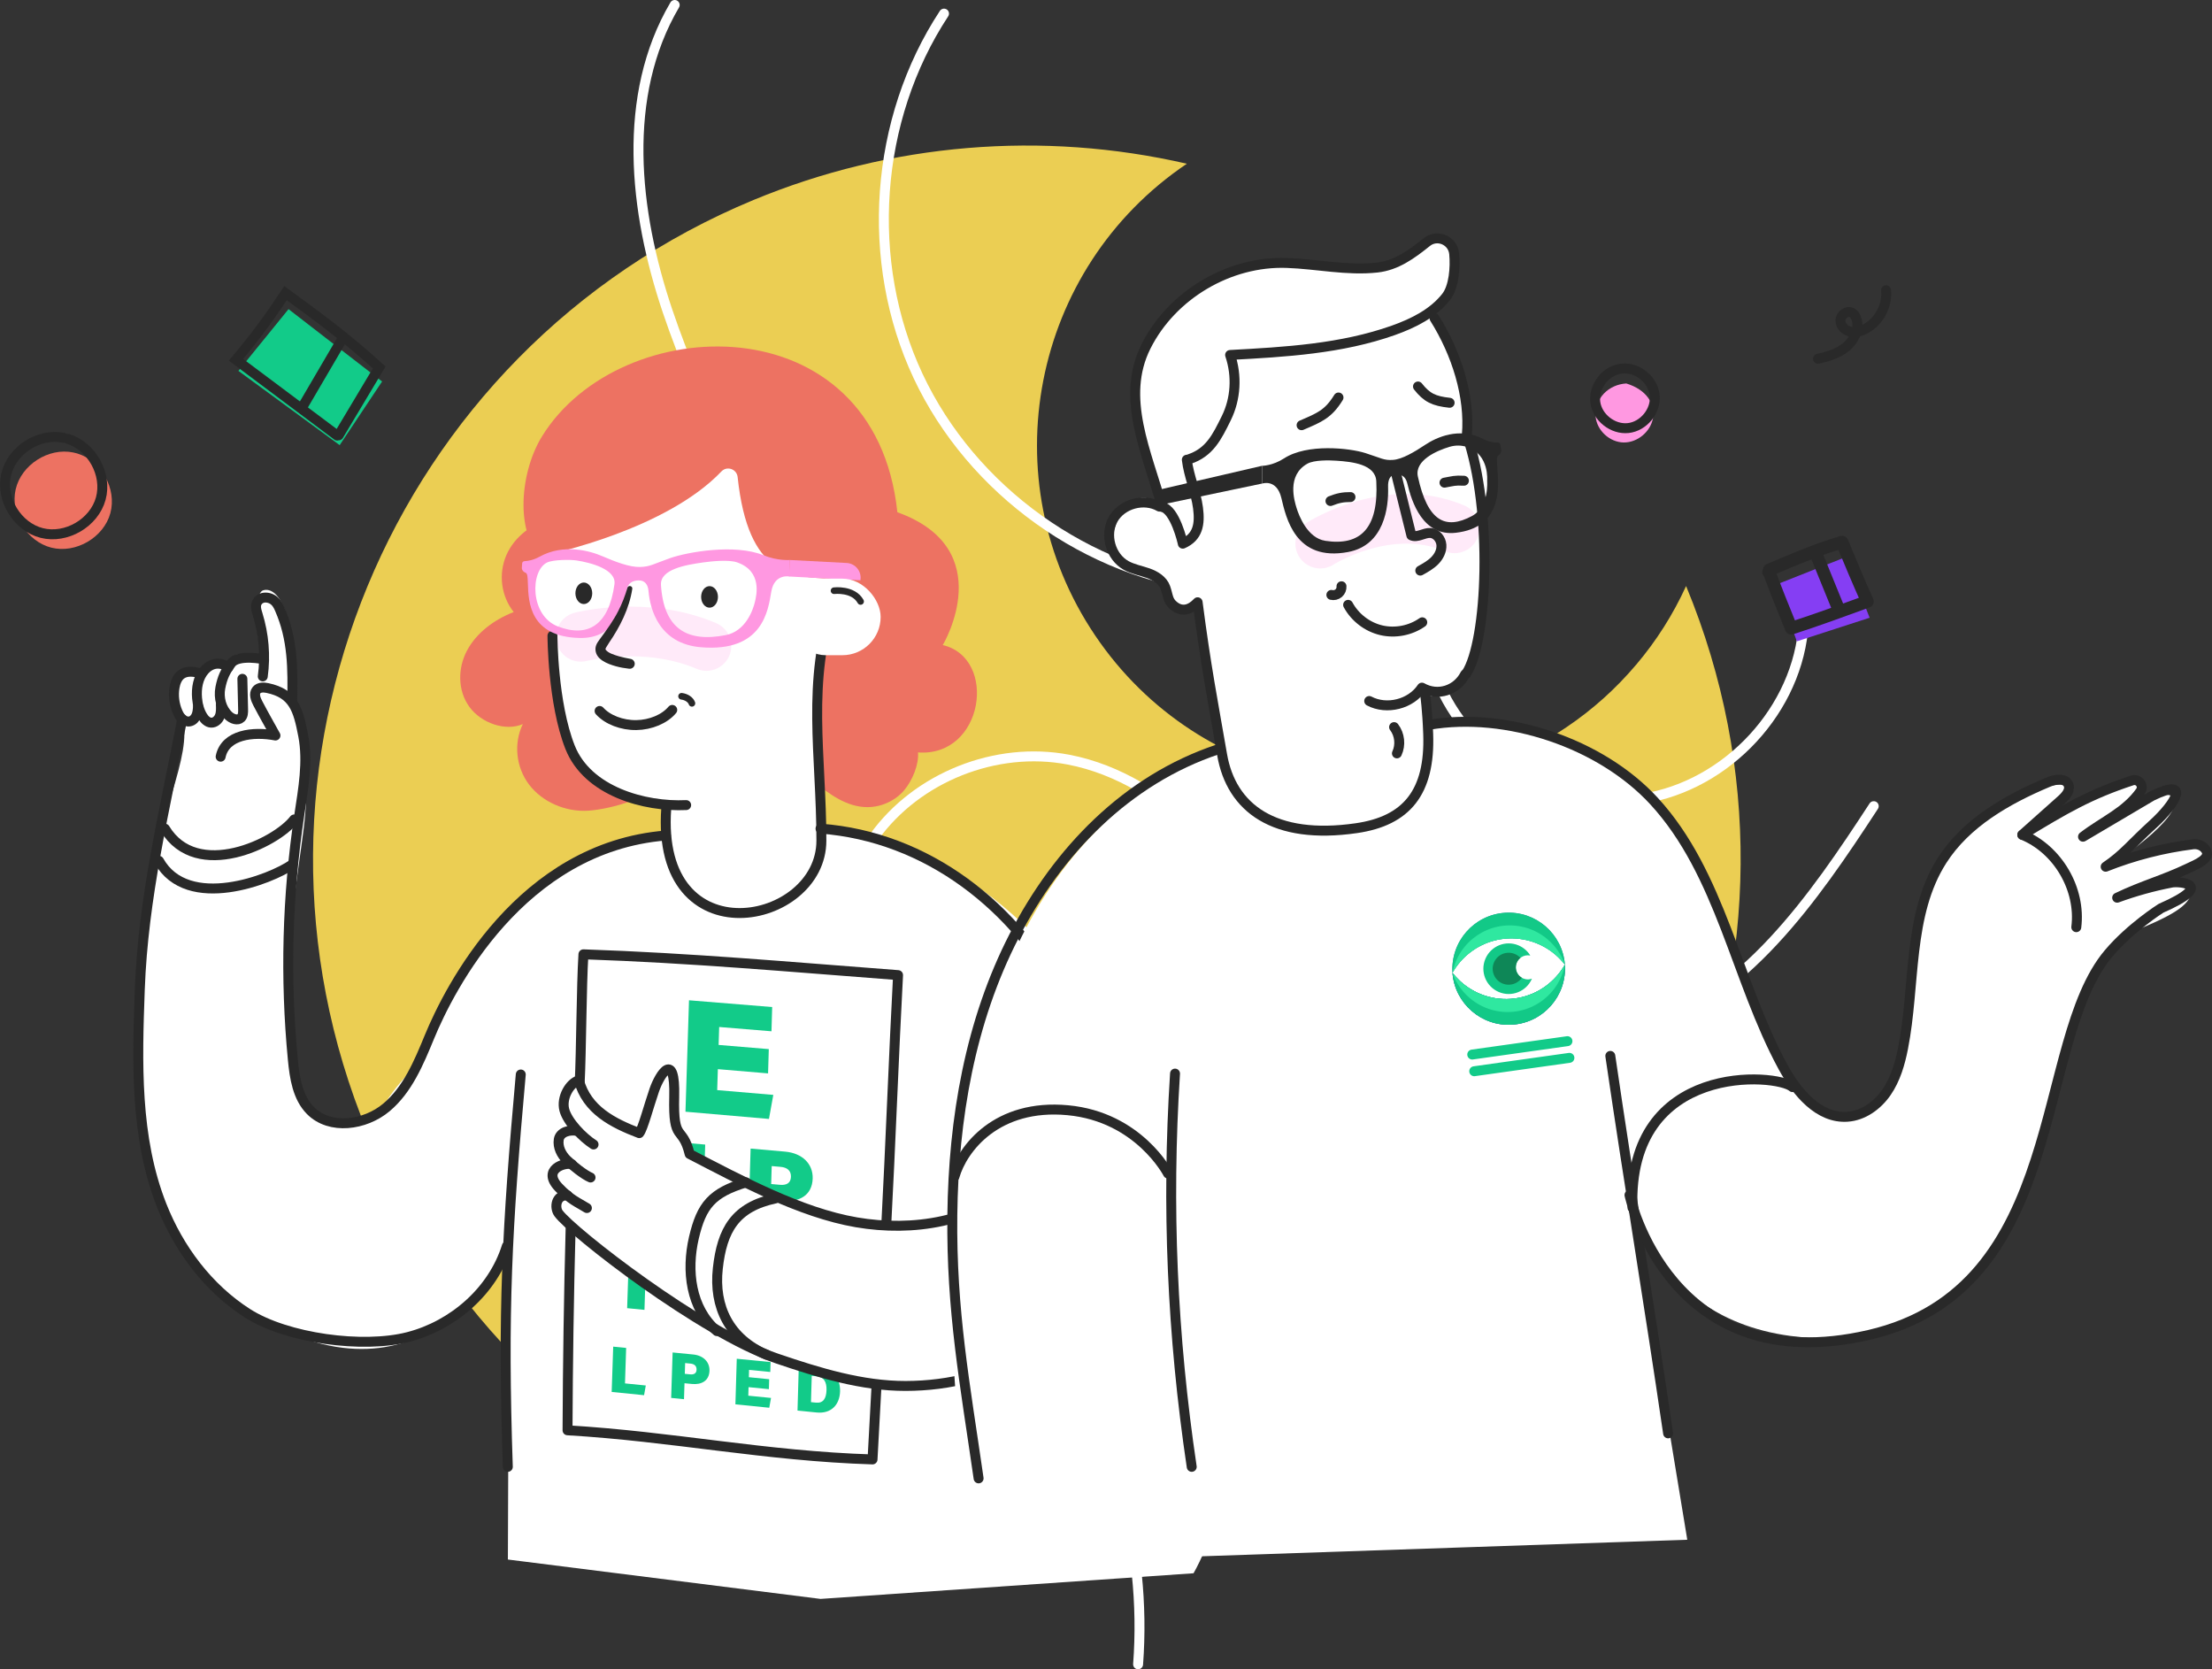 <?xml version="1.0" encoding="UTF-8" standalone="no"?>
<svg
   viewBox="0 0 667.896 503.94"
   version="1.1"
   id="svg72"
   sodipodi:docname="paul-and-kate.svg"
   width="667.896"
   height="503.94"
   inkscape:version="1.4.2 (f4327f4, 2025-05-13)"
   xmlns:inkscape="http://www.inkscape.org/namespaces/inkscape"
   xmlns:sodipodi="http://sodipodi.sourceforge.net/DTD/sodipodi-0.dtd"
   xmlns="http://www.w3.org/2000/svg"
   xmlns:svg="http://www.w3.org/2000/svg">
  <rect x="0" y="0" width="667.896" height="503.94" fill="#333333" stroke="none"/>
  <sodipodi:namedview
     id="namedview72"
     pagecolor="#ffffff"
     bordercolor="#000000"
     borderopacity="0.25"
     inkscape:showpageshadow="2"
     inkscape:pageopacity="0.0"
     inkscape:pagecheckerboard="0"
     inkscape:deskcolor="#d1d1d1"
     inkscape:zoom="1.945"
     inkscape:cx="324.67866"
     inkscape:cy="254.75578"
     inkscape:window-width="2560"
     inkscape:window-height="1369"
     inkscape:window-x="4472"
     inkscape:window-y="-8"
     inkscape:window-maximized="1"
     inkscape:current-layer="svg72" />
  <defs
     id="defs1">
    <style
       id="style1">.cls-1{stroke-miterlimit:10;}.cls-1,.cls-2,.cls-3,.cls-4,.cls-5,.cls-6,.cls-7,.cls-8{stroke-linecap:round;}.cls-1,.cls-2,.cls-3,.cls-4,.cls-5,.cls-8{fill:none;}.cls-1,.cls-2,.cls-3,.cls-4,.cls-7{stroke:#292929;}.cls-1,.cls-2,.cls-6,.cls-7,.cls-8{stroke-width:3px;}.cls-2,.cls-3,.cls-4,.cls-5,.cls-6,.cls-7,.cls-8{stroke-linejoin:round;}.cls-9{fill:#ed7262;}.cls-10,.cls-7{fill:#fff;}.cls-11{fill:#ff98e1;}.cls-12{fill:#853ef3;}.cls-13{fill:#12cb89;}.cls-14{fill:#12c987;}.cls-15{fill:#0e8757;}.cls-16,.cls-6{fill:#292929;}.cls-17{fill:#37849d;}.cls-18{fill:#2fe8a0;}.cls-3{stroke-width:3.83px;}.cls-4{stroke-width:2px;}.cls-5{opacity:.2;stroke:#ff98e1;stroke-width:15px;}.cls-6{stroke:#12cb89;}.cls-19{fill:#ffdf57;opacity:.9;}.cls-8{stroke:#fff;}</style>
  </defs>
  <g
     id="BG"
     transform="translate(-74.839,-45.01)">
    <g
       id="g5">
      <path
         id="Path_1"
         class="cls-19"
         d="m 568.86,245.69 c 6.1,-7.19 11.17,-15.18 15.08,-23.76 C 629.5,331.87 577.32,457.92 467.38,503.48 357.44,549.04 231.39,496.86 185.83,386.92 140.27,276.98 192.45,150.93 302.39,105.37 343.8,88.21 389.52,84.39 433.2,94.44 c -46.97,31.66 -59.38,95.4 -27.72,142.37 31.66,46.97 95.4,59.38 142.37,27.72 7.84,-5.28 14.9,-11.62 21,-18.84 v 0 z" />
      <path
         class="cls-8"
         d="m 359.88,49.12 c -20.99,31.92 -24.06,74.83 -7.83,109.41 16.23,34.58 51.19,59.65 89.16,63.91"
         id="path1" />
      <path
         class="cls-8"
         d="m 278.56,46.51 c -16.09,27.39 -12.34,62.22 -2.19,92.32 10.15,30.1 26.1,58.2 33.72,89.03 7.61,30.84 5.18,66.94 -17.18,89.5 -26.2,26.45 -71.68,26.92 -95.87,55.22 -13.3,15.55 -17.59,38.31 -10.86,57.63"
         id="path2" />
      <path
         class="cls-8"
         d="m 236.3,498.49 c 7.48,-24.92 18.61,-49.54 37.46,-67.48 18.85,-17.94 46.61,-28.11 71.59,-20.82 18.24,5.33 32.94,19.08 44.07,34.48 21.29,29.45 31.78,66.54 29.06,102.78"
         id="path3" />
      <path
         class="cls-8"
         d="m 640.6,288.38 c -18.31,28.08 -39.06,58.08 -71,68.25 -33.69,10.73 -70.97,-4.36 -97.59,-27.63 -23.56,-20.59 -43.87,-48.8 -74.61,-54.67 -21.82,-4.17 -45.68,5.32 -58.64,23.37 -12.97,18.04 -14.34,43.7 -3.36,63.01 10.3,18.09 29.58,29.43 49.38,35.85 19.8,6.43 40.68,8.74 60.92,13.6 20.24,4.86 40.61,12.77 54.83,27.98 16.55,17.69 22.53,42.88 23.86,67.06"
         id="path4" />
      <path
         class="cls-8"
         d="m 507.9,247.58 c 8.18,24.6 34.74,41.67 60.52,38.88 25.77,-2.78 48.08,-25.13 50.82,-50.91"
         id="path5" />
    </g>
  </g>
  <g
     id="Layer_5"
     transform="translate(-74.839,-45.01)">
    <g
       id="g7">
      <path
         class="cls-9"
         d="m 98.13,181.9 c 7.3,2.17 12.04,10.69 10.03,18.04 -2.01,7.35 -10.44,12.26 -17.82,10.4 -7.38,-1.86 -12.48,-10.18 -10.77,-17.6 1.71,-7.42 9.92,-12.68 17.38,-11.13"
         id="path6" />
      <path
         class="cls-1"
         d="m 95.24,177.48 c 7.3,2.17 12.04,10.69 10.03,18.04 -2.01,7.35 -10.44,12.26 -17.82,10.4 -7.38,-1.86 -12.48,-10.18 -10.77,-17.6 1.71,-7.42 9.92,-12.68 17.38,-11.13"
         id="path7" />
    </g>
    <g
       id="g9">
      <polygon
         class="cls-13"
         points="190.21,160.18 177.4,179.4 146.82,156.98 161.96,138.34 "
         id="polygon7" />
      <path
         class="cls-1"
         d="m 177.08,176.44 12.26,-20.5 c -9.68,-8.86 -18.98,-15.64 -28.28,-22.43 -4.54,6.86 -9.09,13.14 -14.97,20.11 l 30.56,22.88"
         id="path8" />
      <path
         class="cls-1"
         d="m 178.52,146.76 -12.21,20.85"
         id="path9" />
    </g>
    <path
       class="cls-2"
       d="m 623.76,153.32 c 3.01,-0.66 6.07,-1.58 8.46,-3.53 2.39,-1.95 3.98,-5.14 3.26,-8.14 -0.22,-0.94 -0.73,-1.88 -1.6,-2.28 -1.48,-0.67 -3.32,0.78 -3.34,2.4 -0.02,1.62 1.4,3.02 2.99,3.38 1.59,0.36 3.26,-0.13 4.68,-0.92 4.05,-2.23 6.56,-6.99 6.11,-11.59"
       id="path10" />
    <g
       id="g12">
      <path
         class="cls-11"
         d="m 565.85,160.78 c -2.54,0.14 -5.03,1.24 -6.77,3.09 -1.74,1.85 -2.69,4.45 -2.45,6.98 0.41,4.16 4.28,7.68 8.46,7.74 4.18,0.06 8.14,-3.26 8.86,-7.38 0.72,-4.12 -1.84,-8.55 -8.09,-10.44 z"
         id="path11" />
      <path
         class="cls-2"
         d="m 564.78,156.26 c 4.67,-0.36 9.25,3.5 9.69,8.16 0.44,4.66 -3.35,9.31 -8,9.82 -4.65,0.51 -9.36,-3.2 -9.95,-7.84 -0.59,-4.64 3.04,-9.41 7.68,-10.08"
         id="path12" />
    </g>
    <g
       id="g14">
      <polyline
         class="cls-12"
         points="611.12 221.52 617.39 238.62 639.36 231.5 632.16 213.18"
         id="polyline12" />
      <path
         class="cls-3"
         d="m 609.06,217.06 c 7.4,-3.15 14.8,-6.3 21.98,-8.37 2.47,5.95 4.94,11.89 7.65,17.9 -7.63,2.78 -15.26,5.57 -22.99,8.08 -2.45,-5.96 -4.79,-11.88 -6.77,-17.17 l -0.09,0.18"
         id="path13" />
      <path
         class="cls-3"
         d="m 623.38,212.7 c 2.38,5.78 4.29,10.6 6.67,16.38"
         id="path14" />
    </g>
  </g>
  <g
     id="Layer_11"
     transform="translate(-74.839,-45.01)">
    <path
       class="cls-9"
       d="m 359.47,239.76 c 0.28,-0.32 17.15,-29.03 -13.68,-40.11 -6.7,-63.71 -83.81,-61.09 -107.32,-22.86 -7.04,11.44 -8.32,31.33 1.61,38.02 -2.11,0.8 80.66,66.29 80.66,66.29 4.57,3.68 9.79,7.59 16.04,7.58 4.31,0 8.47,-2.04 11.02,-5.04 2.55,-3 4.54,-7.88 4.22,-11.48 19.88,1.47 24.19,-28.49 7.44,-32.42 z"
       id="path15" />
    <path
       class="cls-9"
       d="m 242.17,201.46 c -6.4,1.22 -12.01,5.54 -14.44,11.15 -2.43,5.61 -1.63,12.32 2.22,17.17 -5.92,2.3 -11.25,6.28 -14.09,11.61 -2.84,5.33 -2.87,12.07 0.7,17.01 3.58,4.94 10.96,7.47 16.14,5.2 -2.82,5.84 -2.08,13.02 1.88,18.26 3.96,5.24 11.01,8.34 17.9,7.89 6.89,-0.45 19.99,-4.18 23.52,-9.7 0.02,-0.05 -6.55,-0.35 -6.53,-0.4"
       id="path16" />
    <path
       class="cls-10"
       d="m 228.54,420.22 c 0,0 -21.41,50.57 -71.78,24.64 -50.37,-25.94 -40.06,-82.98 -36.66,-131.61 1.34,-19.17 13.33,-40.93 9.75,-51.17 -5.22,-14.96 0.77,-16.62 5.77,-13.73 0,0 5.48,-4.69 8.18,-1.85 0,0 -0.47,-7.23 10.77,-2.44 0,0 -2.48,-5.73 -2.1,-13.2 0.15,-2.89 0.08,-7.11 1.85,-7.64 4.44,-1.33 10.49,7.16 8.77,33.47 0,0 6.5,13.99 3.45,38.43 -3.04,24.44 -15.73,91.21 15.53,89.01 24.46,-1.72 23.54,-76.19 93.33,-87.02 -0.47,-2.02 2.43,-6.99 0.01,-8.04 -11.56,-5.02 -22.27,-4.9 -30.12,-24.35 -2.68,-6.65 -1.94,-14.76 -3.65,-28.88 0,0 -14.94,-12.29 -0.97,-23.52 0,0 35.21,-7.32 52,-24.99 1.68,-1.76 4.63,-0.72 4.89,1.7 3.19,30.16 16.43,30.15 28.22,30.69 -2.91,11.44 -3.66,32.02 -4.17,43.49 -0.57,12.84 0.98,31.97 0.98,31.97 0,0 85.77,-3.26 122.92,150.71 9.84,39.57 -10.29,74.08 -10.29,74.08 l -112.63,7.74 -94.4,-11.89 0.35,-95.59 z"
       id="path17" />
    <g
       id="g22">
      <polygon
         class="cls-13"
         points="291.59,367.78 306.75,369.06 306.97,361.73 291.82,360.47 291.99,355.05 307.78,356.35 307.99,349.03 282.88,346.99 281.81,380.63 307.02,382.81 308.33,375.55 291.39,374.11 "
         id="polygon17" />
      <polygon
         class="cls-13"
         points="277.32,394.59 287.61,395.5 287.77,390.55 271.08,389.09 270.33,411.85 276.74,412.43 277.01,403.99 286.66,404.86 286.82,399.88 277.17,399.01 "
         id="polygon18" />
      <path
         class="cls-13"
         d="m 320.22,400.78 c 0.13,-4.48 -3.22,-7.65 -8.31,-8.1 l -10.43,-0.92 -0.69,22.88 6.52,0.6 0.24,-8.05 3.77,0.34 c 4.78,0.43 8.75,-1.59 8.9,-6.74 z m -9.84,1.92 -2.69,-0.24 0.16,-5.42 2.71,0.24 c 1.84,0.16 3.16,1.05 3.1,3 -0.06,1.95 -1.41,2.58 -3.28,2.42 z"
         id="path18" />
      <polygon
         class="cls-13"
         points="264.2,439.94 269.43,440.45 269.89,426.15 274.95,426.62 275.08,422.66 259.72,421.23 259.59,425.18 264.67,425.66 "
         id="polygon19" />
      <path
         class="cls-13"
         d="m 302.13,434.36 c 0.17,-5.49 -3,-9.8 -8.66,-10.33 -6.02,-0.56 -9.34,3.37 -9.51,8.64 -0.17,5.27 2.61,9.77 8.65,10.35 6.16,0.59 9.36,-3.46 9.52,-8.66 z m -9.23,4.8 c -2.6,-0.25 -3.63,-2.69 -3.52,-6.06 0.11,-3.41 1.24,-5.46 3.8,-5.22 2.75,0.26 3.64,2.67 3.53,6.01 -0.1,3.13 -1.07,5.53 -3.81,5.27 z"
         id="path19" />
      <polygon
         class="cls-13"
         points="327.15,431.33 327.26,427.52 312.61,426.16 312.49,430.14 321.08,430.95 311.75,441.14 311.65,444.5 326.78,445.95 327.48,442 318.3,441.13 "
         id="polygon20" />
      <polygon
         class="cls-13"
         points="259.53,465.23 269.31,466.21 269.83,463.28 263.55,462.65 263.9,451.94 259.99,451.55 "
         id="polygon21" />
      <path
         class="cls-13"
         d="m 284.13,453.92 -6.2,-0.61 -0.44,13.72 3.88,0.39 0.15,-4.82 2.24,0.22 c 2.84,0.28 5.2,-0.91 5.3,-4 0.08,-2.68 -1.9,-4.61 -4.92,-4.9 z m -0.92,6 -1.6,-0.16 0.1,-3.25 1.61,0.16 c 1.09,0.11 1.87,0.64 1.84,1.82 -0.03,1.18 -0.84,1.54 -1.95,1.43 z"
         id="path21" />
      <polygon
         class="cls-13"
         points="307.09,461.39 300.95,460.78 301.01,458.57 307.42,459.2 307.51,456.21 297.3,455.21 296.89,468.97 307.11,470 307.64,467.04 300.78,466.36 300.86,463.78 307,464.39 "
         id="polygon22" />
      <path
         class="cls-13"
         d="m 321.86,457.61 -5.82,-0.57 -0.4,13.81 5.76,0.58 c 4.45,0.45 6.98,-2.39 7.09,-6.38 0.11,-3.99 -2.32,-7.01 -6.64,-7.43 z m -0.63,10.85 -1.52,-0.15 0.23,-7.95 1.57,0.15 c 2.17,0.21 2.95,1.83 2.89,4.12 -0.07,2.59 -1,4.04 -3.16,3.83 z"
         id="path22" />
    </g>
    <path
       class="cls-5"
       d="m 250.2,237.26 c 0,0 19.53,-5.09 37.94,2.77"
       id="path23" />
    <path
       class="cls-2"
       d="m 241.65,236.93 c 0,0 0.04,20.3 5.31,33.65 5.27,13.35 22.53,18.08 35.06,17.48"
       id="path24" />
    <path
       class="cls-2"
       d="m 326.67,226.59 c -8.47,24.1 -3.82,46.35 -3.82,72.19 0,25.84 -50.14,35.73 -46.84,-9.72"
       id="path25" />
    <path
       class="cls-2"
       d="m 275.9,297.24 c -43.83,3.55 -65.36,46.16 -71.38,60.77 -3.21,7.78 -6.56,15.92 -13.01,21.33 -6.45,5.41 -17.03,6.91 -22.94,0.92 -3.89,-3.94 -4.78,-9.88 -5.31,-15.39 -2.36,-24.57 -1.71,-49.32 1.94,-73.73 1.19,-7.98 2.71,-16.13 1.19,-24.05 -1.52,-7.92 -2.91,-12.72 -10.81,-14.37 -1.13,-0.24 -2.49,-0.27 -3.25,0.61 -0.94,1.1 -0.3,2.78 0.38,4.06 2.41,4.56 2.82,5.13 5.3,9.66 -6.73,-1.27 -15.19,-0.31 -16.55,6.4"
       id="path26" />
    <path
       class="cls-2"
       d="m 163.09,256.68 c 0.14,-9.72 0.24,-18.65 -3.82,-27.87 -0.39,-0.89 -0.85,-1.81 -1.7,-2.5 -0.85,-0.69 -2.2,-1.11 -3.39,-0.8 -1.17,0.31 -1.87,1.25 -2.01,2.18 -0.14,0.93 0.17,1.86 0.45,2.76 1.89,6.13 2.42,12.5 1.56,18.76"
       id="path27" />
    <path
       class="cls-2"
       d="m 154.57,244.05 c 0,0 -7.79,-1.64 -9.91,1.2 -1.83,2.45 -2.71,4.4 -3.29,7.4 -0.58,3 0.28,6.33 2.5,8.43 1.02,0.96 2.74,1.61 3.74,0.63 0.63,-0.63 0.65,-1.62 0.63,-2.51 l -0.22,-9.26"
       id="path28" />
    <path
       class="cls-2"
       d="m 143.8,246.49 c -2.39,-1.8 -5.21,-1.38 -7.2,0.85 -1.99,2.23 -2.52,5.45 -2.26,8.43 0.17,1.96 0.67,3.92 1.72,5.57 0.58,0.92 1.45,1.79 2.53,1.84 1.16,0.06 2.19,-0.88 2.61,-1.96 0.42,-1.08 0.38,-2.29 0.33,-3.45"
       id="path29" />
    <path
       class="cls-2"
       d="m 135.62,248.34 c -2.01,-0.58 -4.35,-0.96 -6.04,0.27 -1.22,0.89 -1.79,2.44 -2.04,3.93 -0.41,2.5 -0.08,5.12 0.93,7.44 0.33,0.77 0.75,1.52 1.38,2.08 0.63,0.56 1.49,0.9 2.32,0.73 0.92,-0.19 1.64,-0.97 1.99,-1.84 0.35,-0.87 0.42,-1.83 0.47,-2.77"
       id="path30" />
    <path
       class="cls-2"
       d="m 227.87,421.23 c -4.2,13.46 -16.16,23.91 -29.81,27.42 -13.66,3.51 -36.62,0.43 -48.5,-7.17 -11.88,-7.6 -20.74,-19.45 -25.91,-32.57 -8.08,-20.48 -7.4,-43.22 -6.6,-65.22 1.01,-27.84 7.5,-53.89 12.81,-81.62"
       id="path31" />
    <path
       class="cls-2"
       d="m 124.63,295.17 c 9.65,16 33.61,4.31 39.03,-2.77"
       id="path32" />
    <path
       class="cls-2"
       d="m 163.17,305.92 c -6.48,4.57 -31.68,14.42 -40.35,-1.04"
       id="path33" />
    <path
       class="cls-2"
       d="m 322.59,295.17 c 32.18,2.41 59.25,23.55 73.93,52.29"
       id="path34" />
    <path
       class="cls-2"
       d="m 228.17,487.84 c -1.58,-46.85 -0.28,-71.76 3.91,-118.45"
       id="path35" />
    <path
       class="cls-2"
       d="m 249.87,371.96 c 0.49,-9.78 0.52,-29.08 1.13,-38.85 33.03,1.14 61.13,3.72 95,6.28 -1.23,22.79 -2.34,52.81 -3.57,75.61"
       id="path36" />
    <path
       class="cls-2"
       d="m 339.49,463.42 -1.2,22.18 c -32.46,-1.01 -60.43,-6.94 -92.09,-8.79 0.09,-20.31 0.39,-40.62 0.93,-60.92"
       id="path37" />
    <g
       id="g44">
      <path
         class="cls-10"
         d="m 381.99,403.19 c -12.61,11.8 -31.53,14.76 -48.55,11.84 -17.02,-2.92 -35.03,-12.68 -50.37,-20.62 -2.21,-9.01 -4.81,-8.81 -5.37,-17.57 -0.54,-8.35 -5.66,-3.16 -6.01,-2.05 -3.03,9.54 -2.77,12.1 -3.83,13.32 -7.9,-3.02 -15.8,-6.98 -18.23,-15.95 -2.76,0.77 -5.37,5.25 -4.4,8.92 0.96,3.67 5.63,8.41 8.83,10.45 l -5,-4.07 c -2.26,-0.45 -5.15,0.33 -5.51,2.61 -0.36,2.28 0.81,4.57 2.45,6.18 0.37,0.36 0.83,0.78 1.34,1.21 -2.47,-0.52 -8.74,1.81 -3.83,7.01 0.94,1 1.79,1.78 2.59,2.44 -3.48,-0.12 -3.85,3.74 -2.61,5.42 1.25,1.69 9.11,7.29 11.88,9.58 18.68,15.44 31.14,26.44 54.07,34.25 12.54,4.27 25.64,8.31 38.89,8.28 13.25,-0.03 26.71,-3.28 37.66,-10.74 L 382,403.2 Z m -132.03,-3.65 -2.31,-1.82 c 0.72,0.61 1.52,1.24 2.31,1.82 z"
         id="path38" />
      <path
         class="cls-2"
         d="m 385.98,452.68 c -10.95,7.46 -24.41,10.71 -37.66,10.74 -13.25,0.03 -26.35,-4.01 -38.89,-8.28 -22.93,-7.81 -61.81,-38.2 -65.95,-43.84 -1.25,-1.69 -0.87,-5.62 2.72,-5.42"
         id="path39" />
      <path
         class="cls-2"
         d="m 252.05,409.71 c -2.67,-1.67 -4.97,-2.48 -8.55,-6.26 -5.08,-5.37 1.81,-7.68 4.07,-6.94"
         id="path40" />
      <path
         class="cls-2"
         d="m 253.15,400.49 c -1.92,-0.79 -5.44,-3.59 -7.15,-5.27 -1.65,-1.61 -2.81,-3.9 -2.45,-6.18 0.36,-2.28 3.26,-3.06 5.51,-2.61"
         id="path41" />
      <path
         class="cls-2"
         d="m 254.06,390.52 c -3.2,-2.03 -7.87,-6.78 -8.83,-10.45 -0.96,-3.67 1.64,-8.15 4.4,-8.92 2.42,8.97 10.32,12.93 18.23,15.95 1.06,-1.22 2.87,-8.19 4.54,-13.02 1.67,-4.83 6.37,-12.14 6.01,2.05 -0.36,14.19 2.45,8.27 4.66,17.27 15.34,7.93 33.35,17.7 50.37,20.62 17.02,2.92 35.95,-0.04 48.55,-11.84"
         id="path42" />
      <path
         class="cls-2"
         d="m 306.38,454.04 c -11.37,-4.84 -16.08,-14.52 -14.8,-26.11 1.28,-11.59 5.21,-18.53 17.4,-21.12"
         id="path43" />
      <path
         class="cls-2"
         d="m 291.31,446.86 c -7.98,-6.86 -9.26,-18.27 -6.96,-28.16 2.31,-9.89 5.46,-13.58 15.77,-16.74"
         id="path44" />
    </g>
    <path
       class="cls-11"
       d="m 313.05,219.05 21.58,1.14 v 0 c 0.47,-2.63 -1.48,-5.08 -4.15,-5.22 l -17.12,-0.9 -0.31,4.97 z"
       id="path45" />
    <path
       class="cls-10"
       d="m 370.32,517.16 c 0,0 -43.81,-198.06 72.2,-245.89 -4.69,-34.32 -6.07,-44.42 -6.07,-44.42 0,0 -8.28,6.63 -11.15,-6.59 -7.24,-3.26 -18.4,-4.86 -13.3,-17.47 5.1,-12.61 13.49,-5.42 13.49,-5.42 l 17.03,-51.53 63.59,-8.42 c 0,0 12.99,21.93 11.63,38.93 6.66,4.08 11.16,19.69 4.99,24.41 0.29,10.27 2.22,59.96 -17.56,53.96 -1.8,6.27 1.09,9.12 1.09,9.12 0,0 64.75,-10.11 89.34,60.54 10.84,28.34 19.46,58.19 37.1,57.77 17.64,-0.42 17.43,-28.14 19.47,-43.47 2.04,-15.33 6.03,-47.17 35.58,-55.04 29.55,-7.87 0,11.38 0,11.38 0,0 33.25,-16.2 33.32,-13.66 0.07,2.54 -14.76,14.43 -14.76,14.43 0,0 22.49,-15.43 24.94,-9.53 2.45,5.9 -18.71,19.68 -18.71,19.68 0,0 27.35,-7.63 28.25,-4.5 0.9,3.13 -22.99,13.31 -22.99,13.31 0,0 18.93,-6.02 18.88,-1.85 -0.05,4.17 -2.56,7.06 -15.63,12.44 -13.07,5.38 -18.98,23.51 -22.9,38.43 -3.92,14.92 -12.81,79.32 -60.73,84.61 -58.65,6.47 -69.64,-38.77 -69.64,-38.77 l 16.52,100.24 -213.97,7.29 z"
       id="path46" />
    <path
       class="cls-2"
       d="m 505.16,254.71 c 0,0 0.65,4.6 0.91,11.89 0.63,17.57 -6.51,26.24 -21.69,28.43 -24.9,3.61 -37.75,-6.12 -40.53,-22.15 -2.78,-16.03 -4.87,-26.61 -7.4,-46.05 -2.24,2.38 -4.68,2.96 -6.99,1.22 -2.11,-1.59 -1.85,-3.16 -2.74,-5.65 -0.79,-2.21 -3.01,-3.58 -5.22,-4.36 -2.21,-0.78 -4.58,-1.18 -6.63,-2.32 -4.7,-2.61 -6.58,-9.27 -3.93,-13.95 2.65,-4.68 9.33,-6.5 13.98,-3.82"
       id="path47" />
    <path
       class="cls-7"
       d="m 425.7,198.06 c 3.94,0.72 6.23,10.76 6.27,11.08 4.56,-2 5.25,-5.85 4.6,-10.79 -0.65,-4.94 -2.8,-9.63 -3.38,-14.55 -0.07,-0.02 0.86,-0.04 0.75,-0.18 6.11,-2.05 8.33,-6.61 11.18,-12.4 2.85,-5.78 3.28,-12.71 1.14,-19.05 16.66,-0.9 33.59,-1.86 49.31,-7.44 6.01,-2.14 11.99,-5.1 15.93,-10.11 2.36,-3 2.8,-8.87 2.42,-12.97 -0.38,-4.1 -5.12,-6.09 -8.26,-3.56 -4.57,3.67 -9.18,7.05 -15.01,7.69 -9.1,1 -18.15,-1.07 -27.29,-1.39 -17.38,-0.62 -34.69,9.64 -42.49,25.18 -7.8,15.54 0.24,31.89 4.84,48.49 z"
       id="path48" />
    <path
       class="cls-2"
       d="m 504.28,232.88 c -3.54,2.49 -8.16,3.39 -12.38,2.4 -4.22,-0.99 -7.95,-3.86 -10.01,-7.67"
       id="path49" />
    <path
       class="cls-2"
       d="m 479.89,222 c 0.07,0.78 -0.26,1.58 -0.86,2.09 -0.6,0.51 -1.44,0.71 -2.2,0.52"
       id="path50" />
    <path
       class="cls-5"
       d="m 473.47,209.12 c 0,0 20.48,-13.13 40.57,-4.61"
       id="path51" />
    <path
       class="cls-2"
       d="m 488.26,256.64 c 5.3,2.8 12.59,0.96 15.92,-4.04 4.75,2.72 10.55,0.87 13.04,-4.01 h 0.17"
       id="path52" />
    <path
       class="cls-2"
       d="m 507.98,141.07 c 6.66,10.59 10.78,23.63 9.76,35.27 7.92,22.68 6.28,62.48 -0.2,72.05"
       id="path53" />
    <path
       class="cls-2"
       d="m 467.84,173.38 c 5.41,-2.32 8.07,-3.35 11.15,-8.37"
       id="path54" />
    <path
       class="cls-2"
       d="m 512.54,166.61 c -4.75,-0.52 -6.88,-1.53 -9.55,-4.92"
       id="path55" />
    <path
       class="cls-2"
       d="m 495.77,264.52 c 1.71,2.21 2.05,5.4 0.86,7.93"
       id="path56" />
    <path
       class="cls-2"
       d="m 370.32,491.32 c -4.13,-28.69 -8.27,-50.53 -7.93,-79.52 0.34,-28.99 5.35,-58.38 18.62,-84.15 13.27,-25.77 34.02,-47.2 61.51,-56.39"
       id="path57" />
    <path
       class="cls-2"
       d="m 434.67,487.84 c -5.9,-39.58 -7.6,-78.79 -5.04,-118.72"
       id="path58" />
    <path
       class="cls-2"
       d="m 363.04,400.2 c 2.42,-8.5 12.78,-22.03 34.22,-20.02 21.44,2.01 30.26,19.12 30.26,19.12"
       id="path59" />
    <path
       class="cls-2"
       d="M 578.51,477.73 C 572.61,437.41 566.96,404.1 561.06,363.78"
       id="path60" />
    <path
       class="cls-2"
       d="m 506.25,263.84 c 23.41,-4.06 51.91,5.51 68,23 20.22,21.98 24.68,53.92 38.91,80.19 4.15,7.67 10.83,15.75 19.52,15.12 4.78,-0.34 9.05,-3.44 11.77,-7.38 2.72,-3.94 4.09,-8.66 5.01,-13.36 3.76,-19.09 1.3,-40.23 11.76,-56.63 7.25,-11.36 19.61,-18.4 32.03,-23.63 2.13,-0.9 5.28,-1.37 6.15,0.77 0.68,1.68 -0.81,3.39 -2.16,4.59 l -11.8,10.52 c 10.73,4.36 17.77,16.4 16.32,27.89"
       id="path61" />
    <path
       class="cls-2"
       d="m 567.76,409.62 c -1.57,-44.23 43.81,-40.55 48.31,-36.42"
       id="path62" />
    <path
       class="cls-2"
       d="m 476.56,196.26 c 2.25,-0.9 3.78,-1.19 6.05,-1.19"
       id="path63" />
    <path
       class="cls-2"
       d="m 510.99,190.72 c 2.62,-0.45 2.97,-0.74 5.87,-0.58"
       id="path64" />
    <path
       class="cls-2"
       d="m 566.85,405.78 c 0,0 11.9,56.2 72.32,42.23 60.27,-13.93 49.69,-88.29 72.32,-115.13 6.67,-7.91 15.87,-13.68 15.87,-13.68 16.8,-7.36 5.4,-8.17 3.23,-7.75 -5.61,1.08 -11.13,2.61 -16.49,4.57 7.89,-3.77 14,-5.33 21.19,-8.76 2.81,-1.34 7.47,-3.08 5.49,-5.82 -0.85,-1.18 -2.35,-1.72 -3.79,-1.54 -9.02,1.13 -17.9,3.41 -26.36,6.77 5.47,-3.69 7.76,-6.91 14.41,-12.95 6.65,-6.04 11.58,-14.24 -0.37,-8.44 l -20.88,12.33 c 6.15,-4.72 13.11,-7.54 17.35,-13.7 1.18,-1.71 -0.52,-3.93 -2.5,-3.29 -12.63,4.14 -20.09,8.44 -33.17,16.43"
       id="path65" />
    <path
       class="cls-16"
       d="m 528.09,180.76 -0.24,-1.52 c -0.06,-0.38 -0.39,-0.65 -0.77,-0.63 -0.85,0.04 -2.45,-0.06 -4.31,-1.03 -7.29,-3.84 -14.37,-0.43 -17.53,1.67 -3.43,2.28 -7.04,4.41 -9.79,4.6 -2.75,0.2 -3.51,-0.52 -8.35,-2.06 -4.84,-1.53 -17.57,-2.93 -24.56,1.61 -3.46,2.24 -6.62,2.24 -6.62,2.24 l 0.06,5.35 c 0,0 4.34,-1.5 5.75,4.34 1.41,5.83 4.13,19.35 20.16,16.33 10.94,-2.05 12.28,-13.54 12.07,-19.67 -0.07,-2.05 0.57,-3.61 2.3,-3.75 1.72,-0.13 3.01,0.68 3.48,2.64 1.39,5.85 4.79,16.11 14.67,14.97 13.82,-1.6 13.04,-13.19 12.55,-19.51 -0.2,-2.59 -0.22,-3.48 0.31,-3.81 0.6,-0.38 0.94,-1.06 0.83,-1.76 z m -53.11,27.51 c -5.38,-0.82 -7.96,-7.62 -8.67,-9.96 -0.63,-2.07 -3.03,-9.79 3.29,-13.32 2.05,-1.14 6.53,-1.05 8.81,-0.89 4.68,0.32 11.72,1.05 11.99,6.19 0.75,14.32 -4.84,19.6 -15.42,17.99 z m 44.32,-7.48 c -8.07,4.31 -13.43,1.57 -16.35,-11.93 -1.06,-4.89 5.81,-7.84 9.59,-8.96 1.77,-0.52 3.63,-0.52 5.44,0.12 6.65,2.32 5.89,10.17 5.89,10.17 0,0 0.68,7.79 -4.57,10.6 z"
       id="path66" />
    <polygon
       class="cls-16"
       points="424.21,192.99 455.91,185.63 455.97,190.98 425.49,197.37 "
       id="polygon66" />
    <g
       id="g67">
      <path
         id="Path_1-2"
         class="cls-14"
         d="m 536.42,340.67 c 0.33,-0.02 0.66,-0.09 0.98,-0.21 -1.66,3.88 -6.15,5.68 -10.03,4.02 -3.88,-1.66 -5.68,-6.15 -4.02,-10.03 1.66,-3.88 6.15,-5.68 10.03,-4.02 1.46,0.63 2.69,1.69 3.52,3.05 -1.97,-0.41 -3.89,0.86 -4.3,2.83 -0.41,1.97 0.86,3.89 2.83,4.3 0.33,0.07 0.66,0.09 1,0.07" />
      <path
         id="Path_2"
         class="cls-15"
         d="m 534.34,340.2 c -1.51,2.19 -4.51,2.75 -6.71,1.24 -2.19,-1.51 -2.75,-4.51 -1.24,-6.71 1.51,-2.2 4.51,-2.75 6.71,-1.24 0.29,0.2 0.56,0.44 0.81,0.7 -1.58,1.24 -1.85,3.53 -0.61,5.11 0.29,0.36 0.64,0.67 1.04,0.9" />
      <path
         id="Path_17"
         class="cls-17"
         d="m 547.34,336.23 v 0 c -6.9,-8.91 -19.72,-10.56 -28.64,-3.66 -2.15,1.66 -3.95,3.74 -5.29,6.11 v 0 c -0.62,-9.38 6.47,-17.49 15.85,-18.11 9.3,-0.62 17.37,6.37 18.09,15.66" />
      <path
         id="Path_18"
         class="cls-17"
         d="m 547.34,336.24 v 0 c 0.62,9.38 -6.47,17.49 -15.85,18.11 -9.3,0.62 -17.37,-6.37 -18.09,-15.66 v 0 c 0.63,0.8 1.32,1.57 2.07,2.28 0.15,0.14 0.3,0.28 0.45,0.42 0.92,0.83 1.91,1.57 2.97,2.21 0.35,0.22 0.71,0.42 1.07,0.62 0.55,0.29 0,0 0,0 5.46,2.9 11.93,3.18 17.62,0.76 v 0 c 0.58,-0.25 1.14,-0.52 1.69,-0.82 v 0 c 0.18,-0.1 0.36,-0.2 0.54,-0.3 0.45,-0.26 0.89,-0.54 1.31,-0.83 0.14,-0.09 0.27,-0.19 0.41,-0.29 0.12,-0.08 0.23,-0.17 0.34,-0.26 0.25,-0.19 0.49,-0.38 0.73,-0.58 1.91,-1.58 3.51,-3.5 4.73,-5.66" />
      <path
         id="Path_19"
         class="cls-17"
         d="m 547.34,336.24 v 0 c 0.62,9.38 -6.47,17.49 -15.85,18.11 -9.3,0.62 -17.37,-6.37 -18.09,-15.66 v 0 c 0.63,0.8 1.32,1.57 2.07,2.28 0.15,0.14 0.3,0.28 0.45,0.42 0.92,0.83 1.91,1.57 2.97,2.21 0.35,0.22 0.71,0.42 1.07,0.62 0.55,0.29 0,0 0,0 5.46,2.9 11.93,3.18 17.62,0.76 v 0 c 0.58,-0.25 1.14,-0.52 1.69,-0.82 v 0 c 0.18,-0.1 0.36,-0.2 0.54,-0.3 0.45,-0.26 0.89,-0.54 1.31,-0.83 0.14,-0.09 0.27,-0.19 0.41,-0.29 0.12,-0.08 0.23,-0.17 0.34,-0.26 0.25,-0.19 0.49,-0.38 0.73,-0.58 1.91,-1.58 3.51,-3.5 4.73,-5.66" />
      <path
         id="Path_20"
         class="cls-14"
         d="m 547.34,336.23 v 0 c -6.9,-8.91 -19.72,-10.56 -28.64,-3.66 -2.15,1.66 -3.95,3.74 -5.29,6.11 v 0 c -0.62,-9.38 6.47,-17.49 15.85,-18.11 9.3,-0.62 17.37,6.37 18.09,15.66" />
      <path
         id="Path_21"
         class="cls-14"
         d="m 547.34,336.24 v 0 c 0.62,9.38 -6.47,17.49 -15.85,18.11 -9.3,0.62 -17.37,-6.37 -18.09,-15.66 v 0 c 0.63,0.8 1.32,1.57 2.07,2.28 0.15,0.14 0.3,0.28 0.45,0.42 0.92,0.83 1.91,1.57 2.97,2.21 0.35,0.22 0.71,0.42 1.07,0.62 0.55,0.29 0,0 0,0 5.46,2.9 11.93,3.18 17.62,0.76 v 0 c 0.58,-0.25 1.14,-0.52 1.69,-0.82 v 0 c 0.18,-0.1 0.36,-0.2 0.54,-0.3 0.45,-0.26 0.89,-0.54 1.31,-0.83 0.14,-0.09 0.27,-0.19 0.41,-0.29 0.12,-0.08 0.23,-0.17 0.34,-0.26 0.25,-0.19 0.49,-0.38 0.73,-0.58 1.91,-1.58 3.51,-3.5 4.73,-5.66" />
      <path
         id="Path_22"
         class="cls-18"
         d="m 547.34,336.23 v 0 c -6.9,-8.91 -19.72,-10.56 -28.64,-3.66 -2.15,1.66 -3.95,3.74 -5.29,6.11 v 0 c 1.84,-9.56 11.07,-15.82 20.62,-13.98 6.18,1.19 11.26,5.59 13.32,11.53" />
      <path
         id="Path_23"
         class="cls-18"
         d="m 547.34,336.24 v 0 c -1.84,9.56 -11.07,15.82 -20.62,13.98 -6.18,-1.19 -11.26,-5.59 -13.32,-11.53 v 0 c 0.63,0.8 1.32,1.57 2.07,2.28 0.15,0.14 0.3,0.28 0.45,0.42 0.92,0.83 1.91,1.57 2.97,2.21 0.35,0.22 0.71,0.42 1.07,0.62 0.55,0.29 0,0 0,0 5.46,2.9 11.93,3.18 17.62,0.76 v 0 c 0.58,-0.25 1.14,-0.52 1.69,-0.82 v 0 c 0.18,-0.1 0.36,-0.2 0.54,-0.3 0.45,-0.26 0.89,-0.54 1.31,-0.83 0.14,-0.09 0.27,-0.19 0.41,-0.29 0.12,-0.08 0.23,-0.17 0.34,-0.26 0.25,-0.19 0.49,-0.38 0.73,-0.58 1.91,-1.58 3.51,-3.5 4.73,-5.66" />
      <line
         class="cls-6"
         x1="519.37"
         y1="363.37"
         x2="548.12"
         y2="359.33"
         id="line66" />
      <line
         class="cls-6"
         x1="519.97"
         y1="368.41"
         x2="548.71"
         y2="364.37"
         id="line67" />
    </g>
    <path
       class="cls-2"
       d="m 255.88,259.64 c 2.41,2.67 6.73,4.33 11.08,4.27 4.35,-0.06 8.58,-1.85 10.86,-4.58"
       id="path67" />
    <path
       class="cls-4"
       d="m 280.63,255.21 c 1.48,0.18 2.76,1.05 3.13,2.13"
       id="path68" />
    <ellipse
       class="cls-16"
       cx="251.12"
       cy="224.12"
       rx="2.54"
       ry="3.25"
       id="ellipse68" />
    <ellipse
       class="cls-16"
       cx="289.08"
       cy="225.21"
       rx="2.54"
       ry="3.25"
       id="ellipse69" />
    <path
       class="cls-11"
       d="m 233.49,217.89 c 0.6,0.25 0.67,1.04 0.74,3.35 0.17,5.64 0.61,15.99 15.57,16.37 10.89,0.27 13.47,-9.28 14.33,-14.68 0.3,-1.81 1.63,-2.66 3.54,-2.7 1.93,-0.03 2.82,1.33 2.98,3.2 0.47,5.59 3.27,15.94 15.82,16.98 18.77,1.57 20.31,-11.22 21.25,-16.77 0.94,-5.56 5.54,-4.58 5.54,-4.58 l 0.09,-4.99 c 0,0 -3.7,0.31 -8,-1.44 -8.62,-3.51 -22.95,-0.97 -28.22,0.89 -5.23,1.86 -5.99,2.58 -9.07,2.66 -3.06,0.08 -7.27,-1.5 -11.28,-3.23 -3.68,-1.59 -11.69,-3.95 -19.07,0.15 -1.87,1.04 -3.55,1.27 -4.46,1.32 -0.41,0.02 -0.72,0.29 -0.75,0.63 l -0.09,1.37 c -0.04,0.63 0.39,1.2 1.06,1.48 z m 40.93,3.67 c -0.29,-4.7 7.52,-6.03 12.78,-6.76 2.57,-0.36 7.69,-0.88 10.18,-0.02 7.73,2.67 5.86,10.05 5.38,12.03 -0.54,2.24 -2.71,8.75 -8.81,9.94 -11.84,2.31 -18.73,-2.08 -19.54,-15.19 z m -34.34,-6.75 c 1.79,-0.85 6.9,-0.9 8.86,-0.6 4.22,0.65 12.05,2.67 11.43,7.17 -1.68,12.42 -8.02,16.22 -17.08,12.75 -8.49,-3.25 -8.41,-16.88 -3.21,-19.33 z"
       id="path69" />
    <rect
       class="cls-10"
       x="312.61"
       y="219.7"
       width="28.13"
       height="23.11"
       rx="11.55"
       ry="11.55"
       id="rect69" />
    <path
       class="cls-2"
       d="m 496.45,188.3 4.54,18.33 c 1.79,0.85 3.81,-0.86 5.79,-0.72 1.77,0.13 3.15,1.84 3.28,3.61 0.13,1.77 -0.77,3.49 -2.01,4.75 -1.24,1.26 -2.82,2.14 -4.37,3"
       id="path70" />
    <path
       class="cls-16"
       d="m 265.75,222.8 c -0.9,5.91 -3.7,11.42 -7.04,16.3 -0.22,0.35 -0.79,1.22 -0.94,1.51 -0.16,0.35 -0.12,0.4 -0.06,0.53 0.79,1.05 2.5,1.54 3.92,1.98 1.16,0.32 2.4,0.6 3.57,0.8 0.84,0.12 1.42,0.91 1.27,1.74 -0.14,0.78 -0.86,1.32 -1.64,1.24 -1.4,-0.15 -2.7,-0.39 -4.04,-0.75 -2.48,-0.7 -6.37,-2.08 -6.15,-5.46 0.13,-1.33 1,-2.24 1.68,-3.22 1.87,-2.54 3.77,-5.19 5.18,-7.96 1.15,-2.23 2.07,-4.6 2.78,-7.05 0.26,-0.89 1.64,-0.58 1.47,0.35 v 0 z"
       id="path71" />
    <path
       class="cls-4"
       d="m 326.67,223.34 c 0,0 5.82,-0.71 8.02,3.25"
       id="path72" />
  </g>
</svg>
